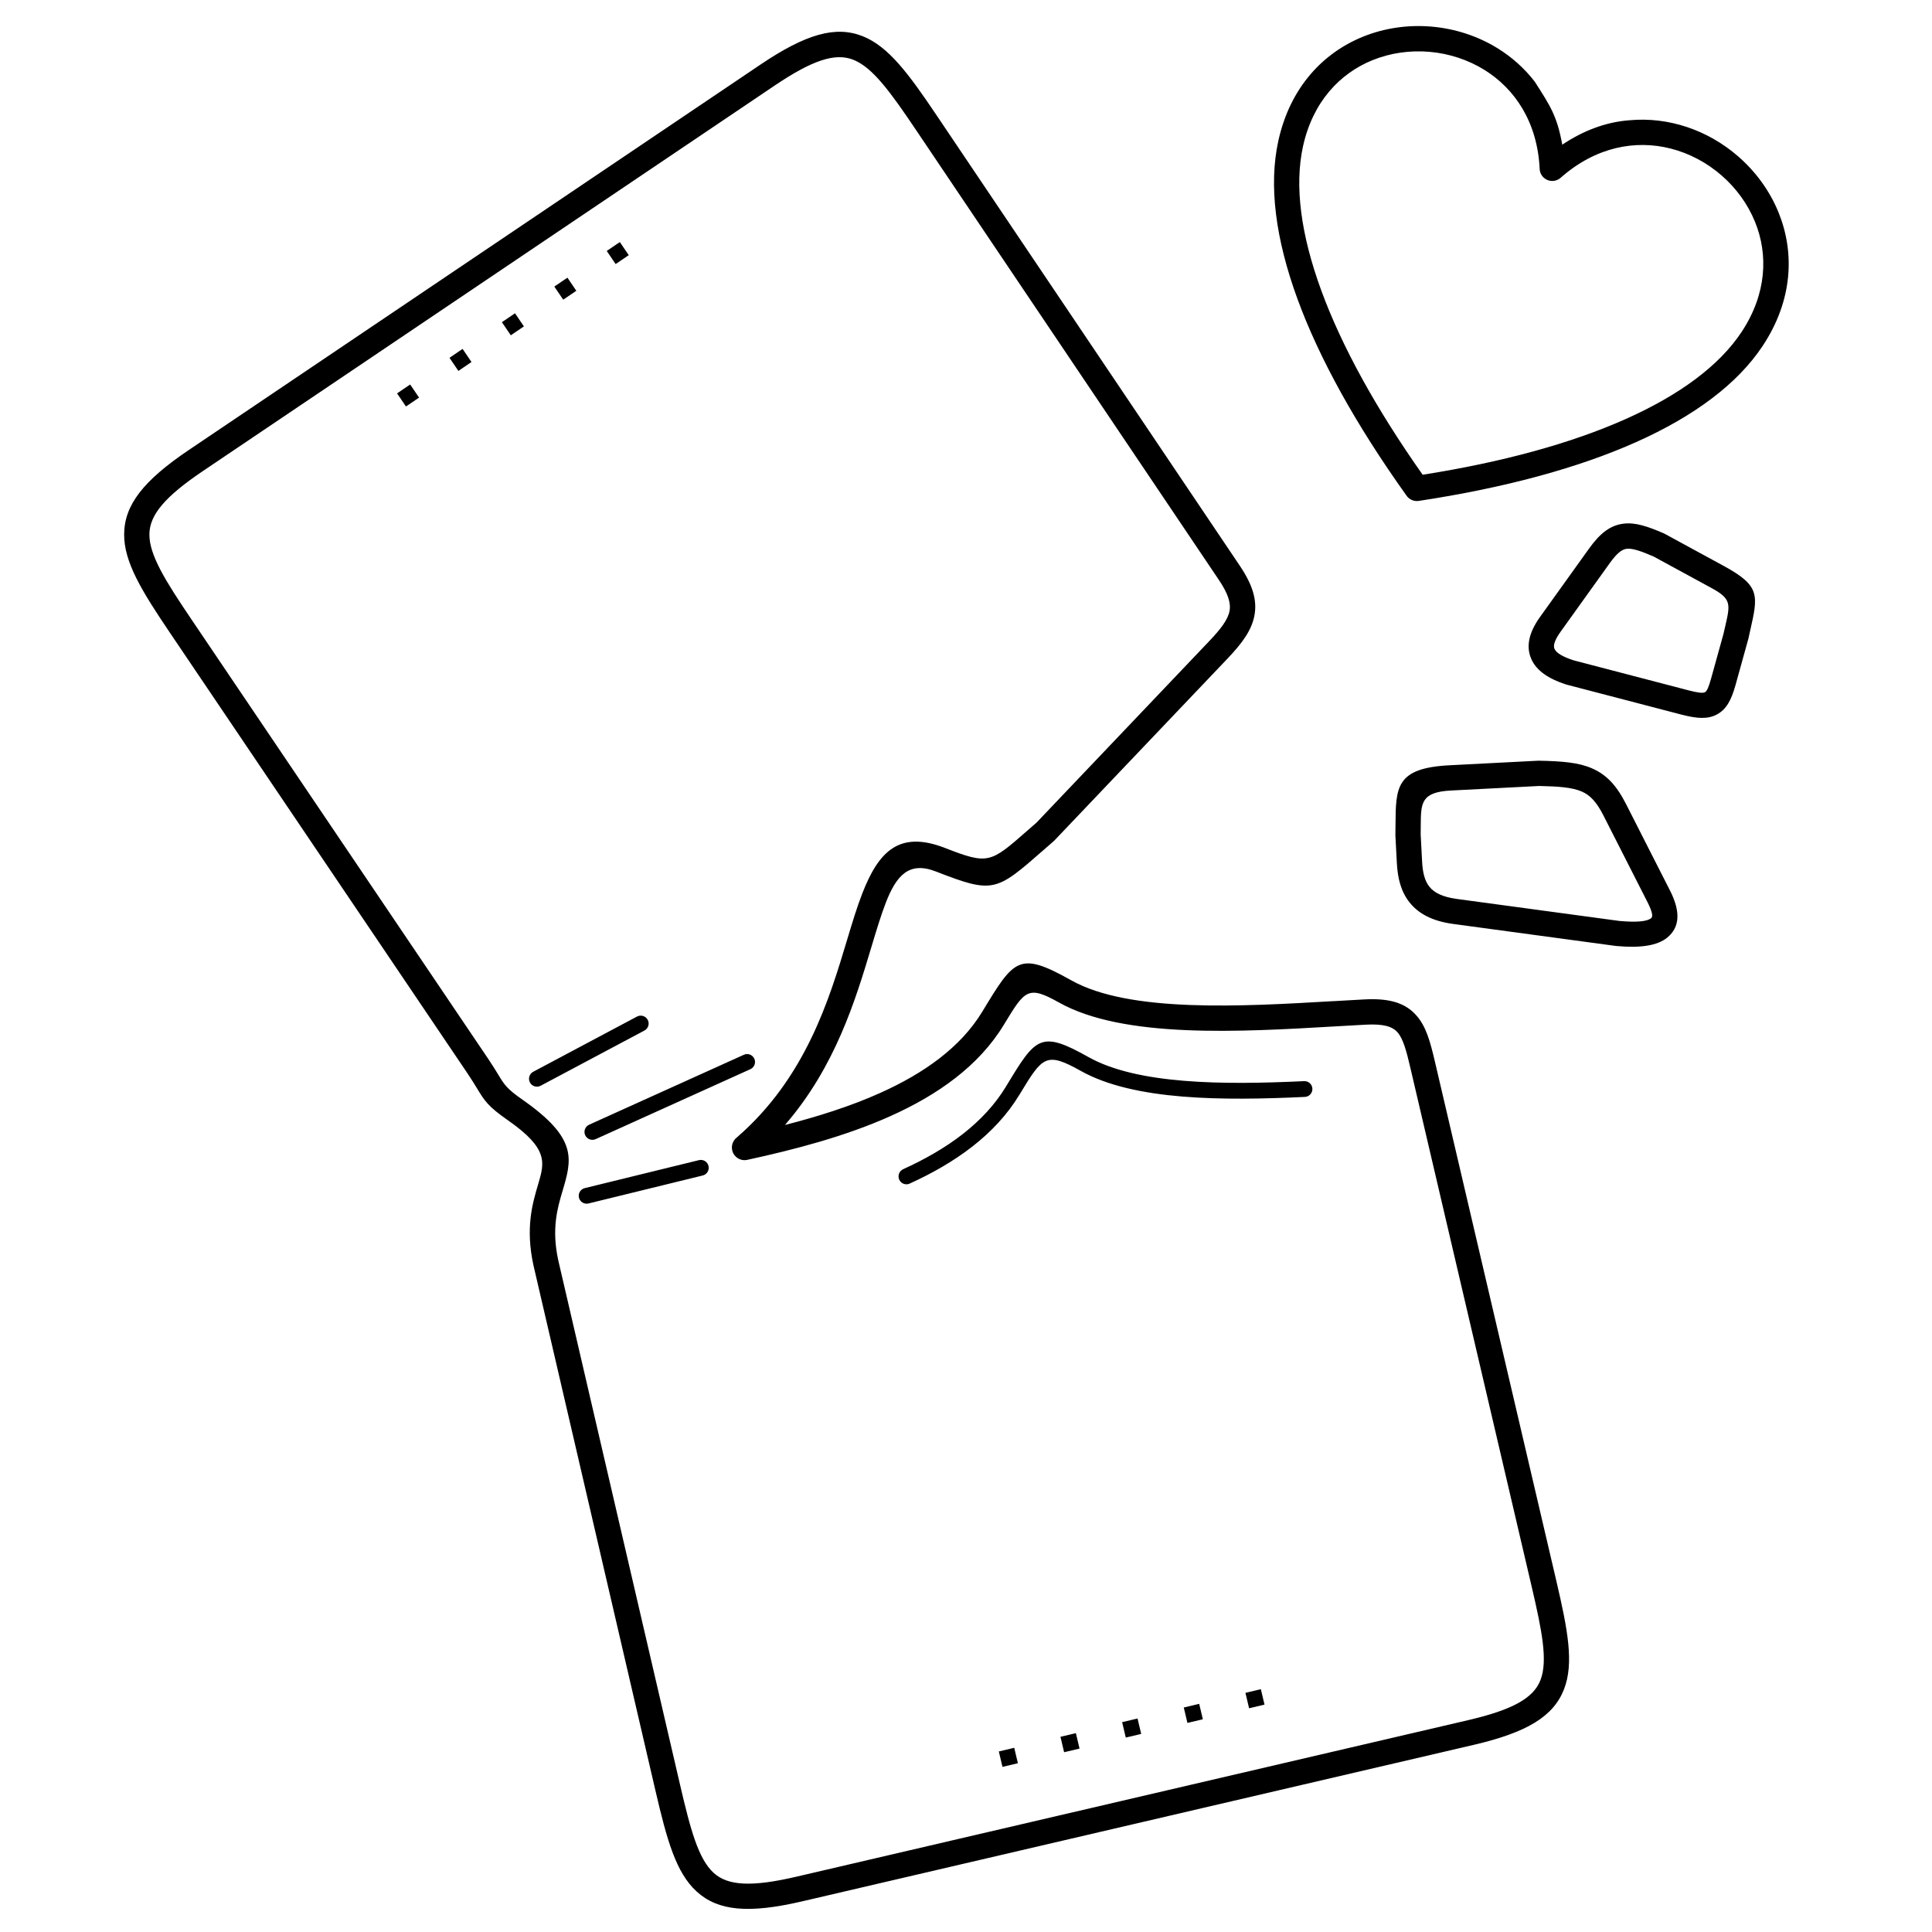 <?xml version="1.0" encoding="UTF-8"?>
<!-- Uploaded to: ICON Repo, www.iconrepo.com, Generator: ICON Repo Mixer Tools -->
<svg fill="#000000" width="800px" height="800px" version="1.1" viewBox="144 144 512 512" xmlns="http://www.w3.org/2000/svg">
 <path d="m558.02 182.34c5.328-3.57 11.316-5.981 17.742-6.465 10.484-0.988 20.875 2.644 28.805 9.512 4.684 4.055 8.434 9.172 10.77 14.922 4.277 10.539 3.852 23.18-4.207 35.355-6.637 10.027-18.098 18.613-33.613 25.531-15.352 6.844-34.789 12.105-57.535 15.551-1.34 0.199-2.613-0.426-3.305-1.492-13.32-18.66-23.051-36.23-28.82-51.988-5.844-15.957-7.664-30.16-5.094-41.895 3.125-14.266 11.902-23.375 22.445-27.648 11.535-4.676 25.141-3.461 35.711 3.094 3.688 2.285 7.016 5.219 9.77 8.773 4.18 6.496 5.949 9.172 7.332 16.75zm28.594 0.996c-9.199-2.301-19.684-0.449-28.973 7.731-0.555 0.516-1.289 0.848-2.106 0.887-1.844 0.09-3.414-1.328-3.508-3.176-0.582-12.402-6.559-21.242-14.637-26.254-8.781-5.445-20.078-6.461-29.664-2.578-8.629 3.496-15.828 11.023-18.422 22.859-2.289 10.457-0.562 23.398 4.84 38.152 5.414 14.785 14.484 31.281 26.875 48.855 21.23-3.348 39.387-8.332 53.777-14.75 14.355-6.402 24.844-14.172 30.746-23.094 6.688-10.105 7.07-20.516 3.57-29.148-1.938-4.769-5.043-9.008-8.922-12.367-3.894-3.375-8.555-5.863-13.578-7.121zm-299.34 248.4c-1.023 0.543-2.293 0.152-2.836-0.871-0.543-1.023-0.152-2.293 0.871-2.836l27.508-14.633c1.023-0.543 2.293-0.152 2.836 0.871s0.152 2.293-0.871 2.836zm125.51 175.45 0.969 4.086-4.086 0.969-0.969-4.086zm65.355-15.531 0.969 4.086-4.086 0.969-0.969-4.086zm-16.34 3.883 0.969 4.086-4.086 0.969-0.969-4.086zm-16.34 3.883 0.969 4.086-4.086 0.969-0.969-4.086zm-16.34 3.883 0.969 4.086-4.086 0.969-0.969-4.086zm-176.42-357.41 2.359 3.473-3.473 2.359-2.359-3.473zm55.566-37.746 2.359 3.473-3.473 2.359-2.359-3.473zm-13.891 9.438 2.359 3.473-3.473 2.359-2.359-3.473zm-13.891 9.438 2.359 3.473-3.473 2.359-2.359-3.473zm-13.891 9.438 2.359 3.473-3.473 2.359-2.359-3.473zm263.36 145.75 43.215 5.848c4.379 0.391 7.277 0.195 8.426-0.75 0.535-0.441 0.246-1.805-1.008-4.269l-11.652-22.922c-1.77-3.484-3.469-5.375-5.754-6.359-2.551-1.102-6.117-1.359-11.277-1.469l-23.387 1.203c-7.941 0.41-7.961 3.328-8 9.25-0.004 0.773-0.012 1.582-0.023 2.383l0.383 7.266c0.145 2.711 0.648 5.004 1.938 6.606 1.273 1.586 3.488 2.707 7.141 3.207zm42.328 12.484-43.219-5.848c-5.551-0.758-9.145-2.75-11.473-5.648-2.312-2.879-3.195-6.441-3.406-10.465l-0.387-7.324h0.004c-0.004-0.074-0.004-0.148-0.004-0.223 0.016-0.898 0.023-1.703 0.027-2.469 0.066-10.172 0.102-15.184 14.352-15.918l23.453-1.207v0.004c0.078-0.004 0.156-0.004 0.234-0.004 6.106 0.125 10.398 0.461 13.965 1.996 3.863 1.664 6.547 4.484 9.086 9.48l11.652 22.922c2.922 5.75 2.539 9.801-0.723 12.48-2.621 2.152-7.133 2.789-13.273 2.246-0.098-0.004-0.191-0.012-0.289-0.027zm17.434-61.289-30.543-7.973c-0.066-0.016-0.133-0.035-0.195-0.059v0.004c-4.629-1.504-7.762-3.641-9.129-6.66-1.461-3.231-0.809-6.922 2.293-11.242l12.992-18.121c3.004-4.191 5.699-6.152 9.109-6.578 3.141-0.391 6.324 0.688 10.715 2.578 0.176 0.074 0.344 0.164 0.5 0.266l15.375 8.367c9.68 5.269 9.121 7.723 6.969 17.191l-0.465 2.106c-0.031 0.145-0.074 0.289-0.121 0.426l-3.277 11.816c-1.129 4.066-2.473 6.492-4.941 7.812-2.394 1.281-5.188 1.125-9.277 0.066zm-28.684-14.41 30.363 7.926c2.414 0.625 3.828 0.844 4.449 0.512 0.543-0.293 1.023-1.477 1.637-3.695l3.281-11.828 0.016-0.074c0.133-0.609 0.188-0.809 0.488-2.129 1.266-5.559 1.594-7-3.633-9.844l-15.375-8.367c-3.32-1.43-5.602-2.258-7.203-2.059-1.34 0.168-2.66 1.309-4.465 3.82l-12.992 18.121c-1.559 2.172-2.051 3.656-1.637 4.578 0.512 1.133 2.269 2.125 5.07 3.035zm-175.95 138.67c-1.055 0.477-2.297 0.004-2.773-1.051-0.477-1.055-0.004-2.297 1.051-2.773 5.734-2.606 11.09-5.652 15.742-9.277 4.609-3.594 8.543-7.75 11.484-12.602l-0.008-0.004 0.062-0.102c0.031-0.051 0.062-0.102 0.098-0.148 7.785-12.852 8.988-14.727 21.738-7.57 6.457 3.621 15.344 5.461 25.25 6.277 10.098 0.832 21.191 0.598 31.883 0.094 1.156-0.055 2.137 0.836 2.188 1.992 0.055 1.156-0.836 2.137-1.992 2.188-10.879 0.512-22.164 0.75-32.426-0.094-10.449-0.859-19.906-2.848-26.957-6.801-9.23-5.18-10.16-3.75-16.117 6.082-0.023 0.051-0.051 0.098-0.082 0.145l-0.062 0.102-0.008-0.004-0.004 0.004c-3.223 5.32-7.496 9.852-12.488 13.738-4.953 3.856-10.594 7.078-16.594 9.801zm120.92-42.125c-2.547 0.133-5.394 0.301-8.316 0.469-25.066 1.461-55.934 3.262-73.055-6.344-8.223-4.613-9.031-3.277-14.516 5.777l-0.062 0.102c-6.625 10.938-17.535 18.59-29.957 24.18-12.152 5.469-25.727 8.965-38.07 11.648-1.812 0.391-3.598-0.762-3.988-2.57-0.285-1.312 0.246-2.613 1.246-3.379 18.223-15.785 24.477-36.594 29.195-52.305 1.367-4.547 2.609-8.68 4.035-12.34 4.32-11.094 9.75-16.801 21.922-12.062 11.48 4.469 11.992 4.019 21.797-4.566 0.867-0.758 1.781-1.559 2.449-2.141l45.754-48.078c3.027-3.184 4.945-5.648 5.398-7.977 0.426-2.184-0.422-4.715-2.828-8.293l-80.25-119.22c-6.777-10.066-11.496-16.578-16.613-18.605-4.824-1.91-10.887 0.121-20.859 6.844l-151.51 102.15c-9.984 6.731-14.141 11.586-14.18 16.758-0.039 5.492 4.234 12.32 11.039 22.398l78.734 116.59c1.148 1.699 1.996 3.094 2.695 4.242 1.633 2.684 2.258 3.707 6.41 6.609 14.727 10.289 13.105 15.766 10.586 24.266-1.312 4.426-2.938 9.914-1.105 18.305l0.023 0.113 32.254 138.89c2.75 11.836 4.84 19.609 8.883 23.312 3.82 3.496 10.211 3.758 21.941 1.027l177.96-41.469c11.723-2.731 17.34-5.789 19.219-10.609 1.996-5.117 0.434-13.02-2.336-24.859l-32.133-137.42c-1.035-4.434-1.883-7.699-3.449-9.457-1.379-1.547-3.801-2.219-8.309-1.984zm-8.684-6.223c2.805-0.164 5.535-0.324 8.344-0.469 6.828-0.359 10.852 1.062 13.664 4.215 2.621 2.941 3.707 6.988 4.973 12.395l32.133 137.42c3.055 13.066 4.734 21.898 2.047 28.797-2.805 7.195-9.793 11.434-23.941 14.73l-177.96 41.469c-14.141 3.297-22.281 2.586-27.977-2.625-5.469-5.004-7.867-13.676-10.906-26.75l-32.25-138.87c-0.02-0.07-0.039-0.141-0.055-0.215-2.191-10.039-0.293-16.445 1.238-21.613 1.688-5.699 2.777-9.371-7.988-16.895-5.328-3.723-6.148-5.07-8.301-8.602-0.617-1.016-1.367-2.246-2.535-3.981l-78.734-116.59c-7.508-11.117-12.223-18.773-12.168-26.176 0.059-7.723 5.078-14.176 17.117-22.293l151.51-102.15c12.051-8.125 19.914-10.363 27.078-7.527 6.871 2.719 12.207 9.973 19.711 21.125l80.25 119.22c3.488 5.184 4.637 9.246 3.852 13.277-0.758 3.887-3.25 7.262-7.129 11.336l-45.852 48.18c-0.074 0.078-0.152 0.152-0.234 0.223-1.16 1.008-1.887 1.645-2.562 2.234-12.703 11.129-13.367 11.711-28.617 5.773-7.109-2.769-10.453 1.016-13.262 8.23-1.277 3.281-2.504 7.359-3.852 11.844-4.184 13.922-9.512 31.652-22.887 47.098 8.586-2.199 17.32-4.922 25.316-8.523 11.32-5.094 21.184-11.938 26.992-21.531l0.062-0.102c8.418-13.895 9.66-15.941 23.516-8.168 15.426 8.652 45.215 6.918 69.41 5.508zm-197.36 53.613c-1.125 0.273-2.254-0.418-2.527-1.543-0.273-1.125 0.418-2.254 1.543-2.527l30.262-7.414c1.125-0.273 2.254 0.418 2.527 1.543s-0.418 2.254-1.543 2.527zm1.895-17.051c-1.055 0.477-2.297 0.004-2.773-1.051-0.477-1.055-0.004-2.297 1.051-2.773l41.004-18.535c1.055-0.477 2.297-0.004 2.773 1.051 0.477 1.055 0.004 2.297-1.051 2.773z"/>
</svg>
